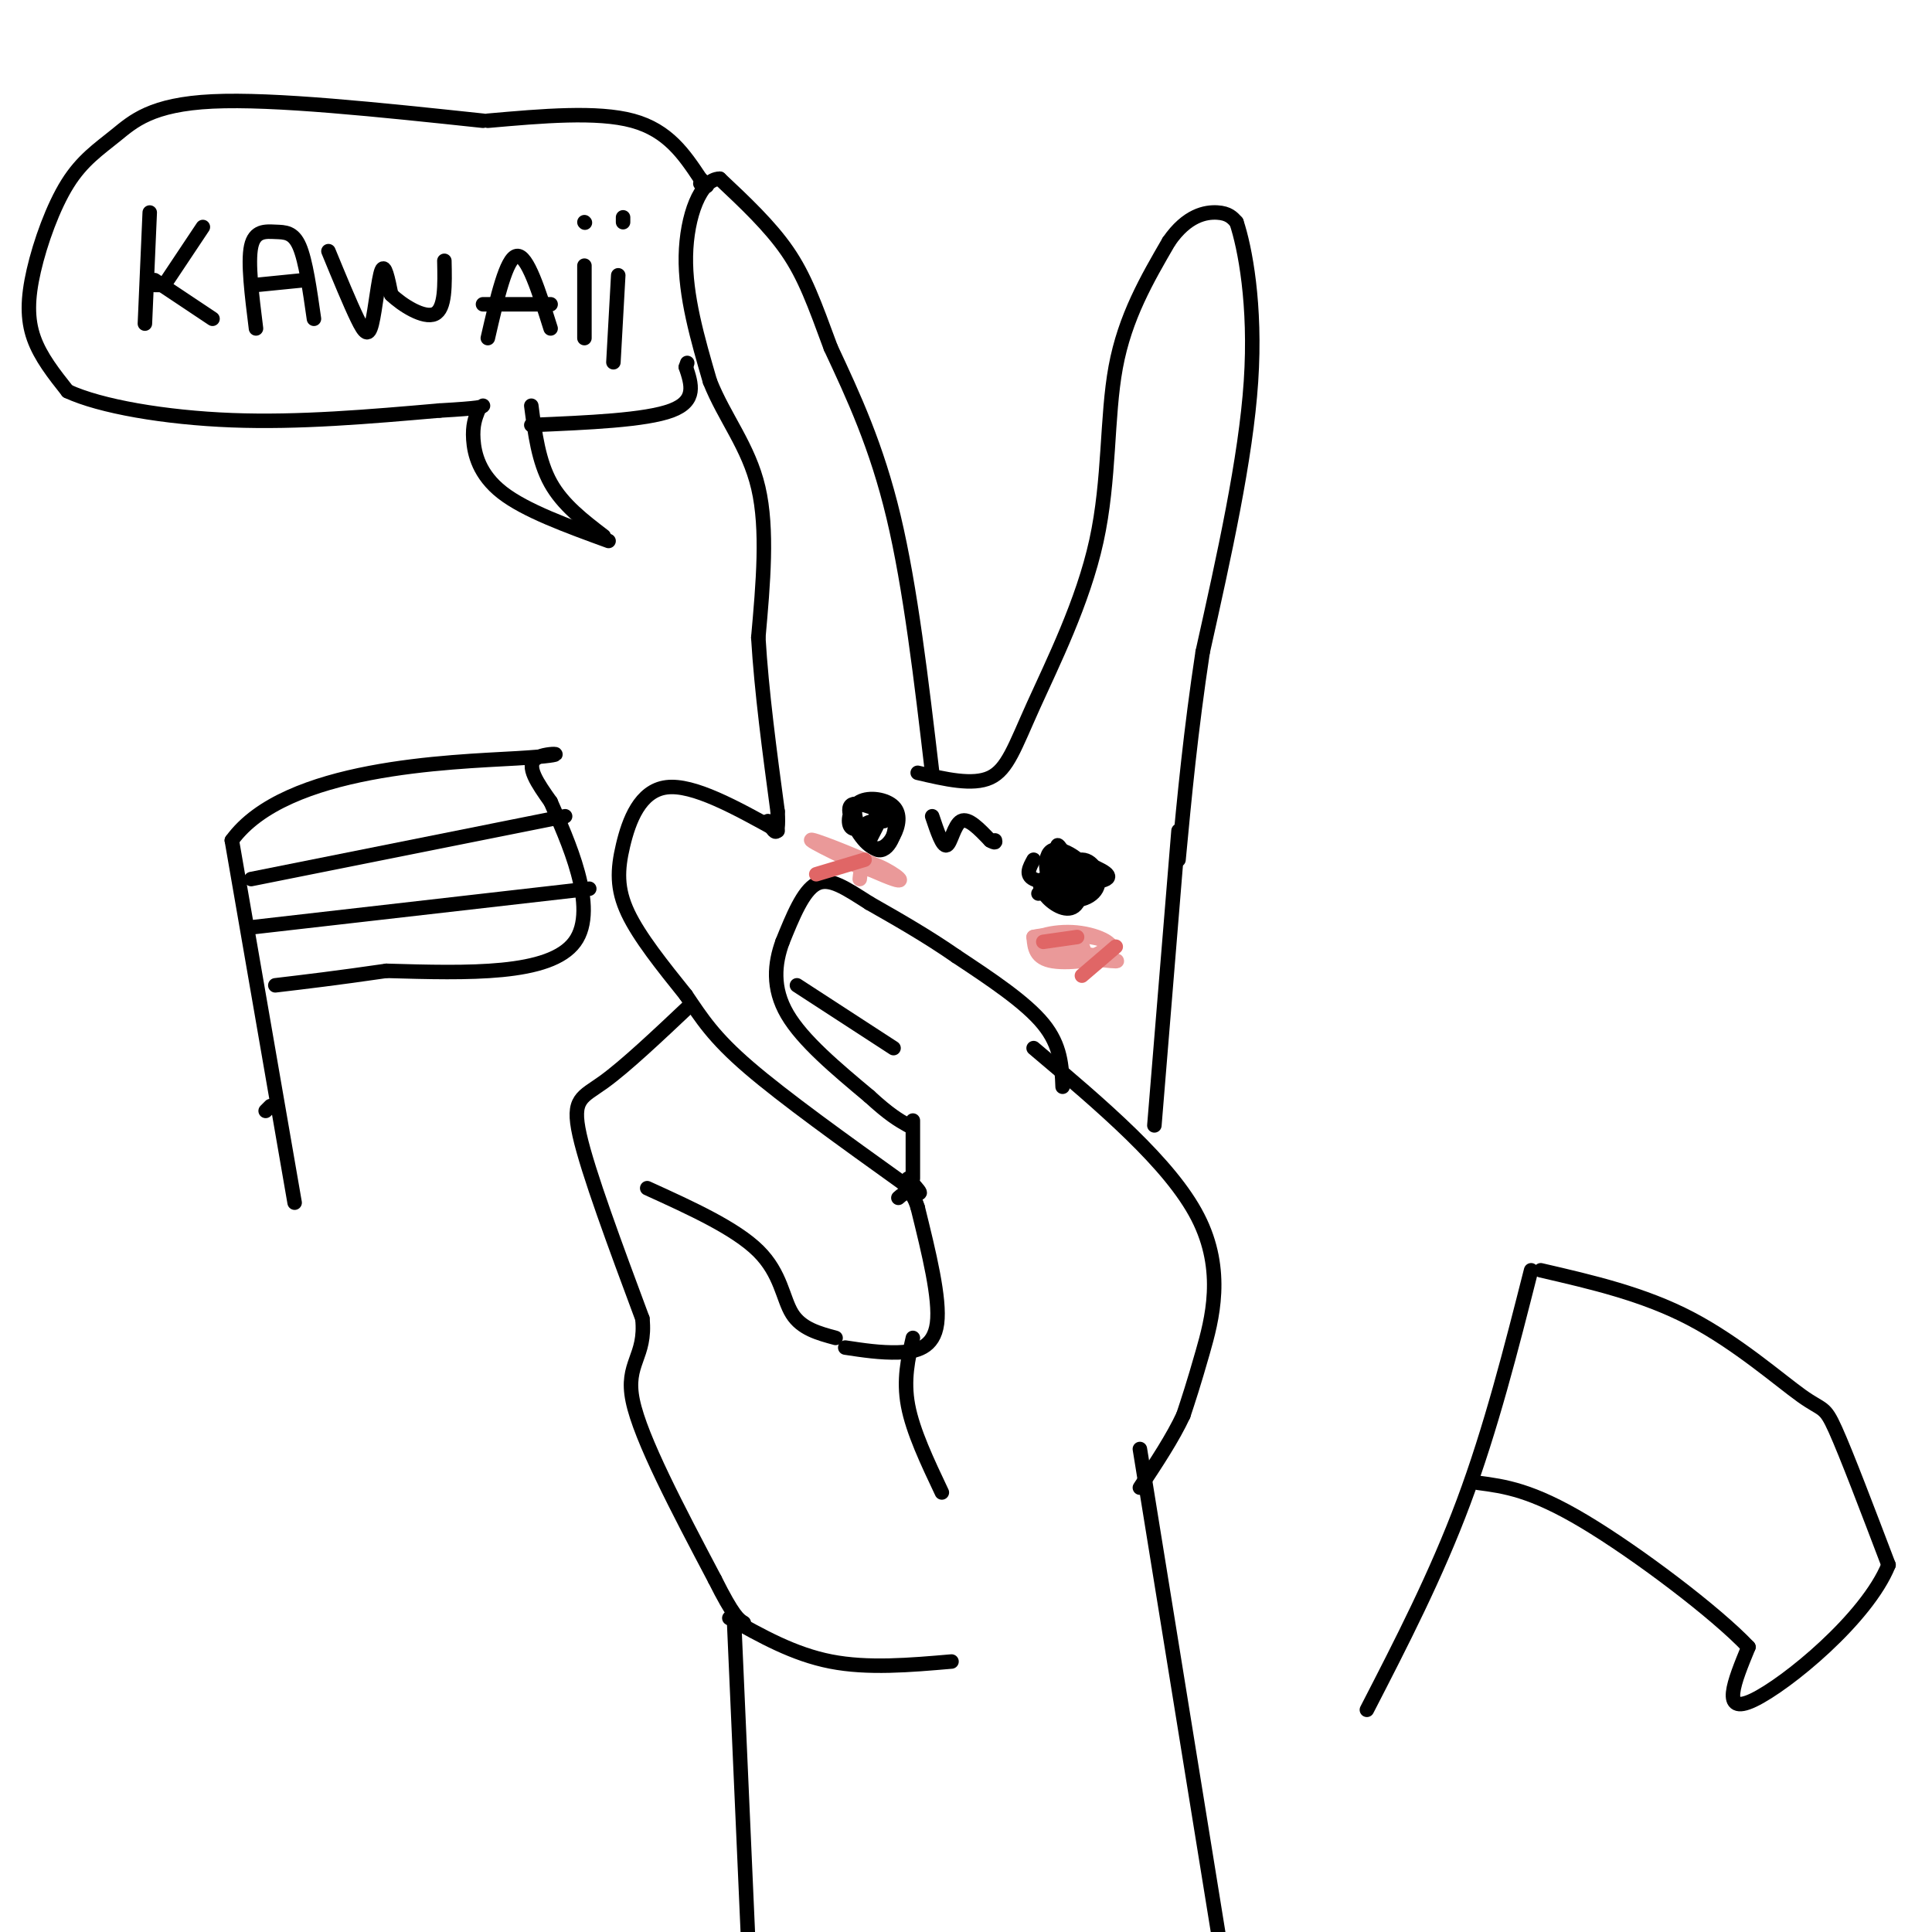 <svg viewBox='0 0 400 400' version='1.1' xmlns='http://www.w3.org/2000/svg' xmlns:xlink='http://www.w3.org/1999/xlink'><g fill='none' stroke='#000000' stroke-width='3' stroke-linecap='round' stroke-linejoin='round'><path d='M190,160c5.700,1.337 11.400,2.673 15,1c3.600,-1.673 5.099,-6.356 9,-15c3.901,-8.644 10.204,-21.250 13,-34c2.796,-12.750 2.085,-25.643 4,-36c1.915,-10.357 6.458,-18.179 11,-26'/><path d='M242,50c3.756,-5.467 7.644,-6.133 10,-6c2.356,0.133 3.178,1.067 4,2'/><path d='M256,46c1.733,5.156 4.067,17.044 3,33c-1.067,15.956 -5.533,35.978 -10,56'/><path d='M249,135c-2.500,16.500 -3.750,29.750 -5,43'/><path d='M193,160c-2.250,-19.167 -4.500,-38.333 -8,-53c-3.500,-14.667 -8.250,-24.833 -13,-35'/><path d='M172,72c-3.400,-9.222 -5.400,-14.778 -9,-20c-3.600,-5.222 -8.800,-10.111 -14,-15'/><path d='M149,37c-3.956,0.067 -6.844,7.733 -7,16c-0.156,8.267 2.422,17.133 5,26'/><path d='M147,79c3.000,7.556 8.000,13.444 10,22c2.000,8.556 1.000,19.778 0,31'/><path d='M157,132c0.667,11.167 2.333,23.583 4,36'/><path d='M161,168c0.333,6.333 -0.833,4.167 -2,2'/><path d='M161,172c-8.744,-4.845 -17.488,-9.690 -23,-9c-5.512,0.690 -7.792,6.917 -9,12c-1.208,5.083 -1.345,9.024 1,14c2.345,4.976 7.173,10.988 12,17'/><path d='M142,206c3.333,4.911 5.667,8.689 13,15c7.333,6.311 19.667,15.156 32,24'/><path d='M187,245c5.500,3.833 3.250,1.417 1,-1'/><path d='M220,225c-0.167,-4.250 -0.333,-8.500 -4,-13c-3.667,-4.500 -10.833,-9.250 -18,-14'/><path d='M198,198c-6.000,-4.167 -12.000,-7.583 -18,-11'/><path d='M180,187c-4.933,-3.133 -8.267,-5.467 -11,-4c-2.733,1.467 -4.867,6.733 -7,12'/><path d='M162,195c-1.622,4.444 -2.178,9.556 1,15c3.178,5.444 10.089,11.222 17,17'/><path d='M180,227c4.167,3.833 6.083,4.917 8,6'/><path d='M165,204c0.000,0.000 20.000,13.000 20,13'/><path d='M134,246c9.133,4.156 18.267,8.311 23,13c4.733,4.689 5.067,9.911 7,13c1.933,3.089 5.467,4.044 9,5'/><path d='M175,279c3.667,0.556 7.333,1.111 11,1c3.667,-0.111 7.333,-0.889 8,-6c0.667,-5.111 -1.667,-14.556 -4,-24'/><path d='M190,250c-1.333,-4.333 -2.667,-3.167 -4,-2'/><path d='M189,232c0.000,0.000 0.000,12.000 0,12'/><path d='M214,217c14.156,11.956 28.311,23.911 34,35c5.689,11.089 2.911,21.311 1,28c-1.911,6.689 -2.956,9.844 -4,13'/><path d='M245,293c-2.167,4.667 -5.583,9.833 -9,15'/><path d='M244,172c0.000,0.000 -5.000,61.000 -5,61'/><path d='M143,208c-6.756,6.378 -13.511,12.756 -18,16c-4.489,3.244 -6.711,3.356 -5,11c1.711,7.644 7.356,22.822 13,38'/><path d='M133,273c0.822,8.044 -3.622,9.156 -2,17c1.622,7.844 9.311,22.422 17,37'/><path d='M148,327c3.833,7.667 4.917,8.333 6,9'/><path d='M189,277c-1.000,4.333 -2.000,8.667 -1,14c1.000,5.333 4.000,11.667 7,18'/><path d='M152,336c0.000,0.000 3.000,68.000 3,68'/><path d='M236,300c0.000,0.000 17.000,105.000 17,105'/><path d='M55,230c0.000,0.000 1.000,-1.000 1,-1'/><path d='M61,249c0.000,0.000 -13.000,-75.000 -13,-75'/><path d='M48,174c11.131,-15.345 45.458,-16.208 59,-17c13.542,-0.792 6.298,-1.512 4,0c-2.298,1.512 0.351,5.256 3,9'/><path d='M114,166c3.311,7.578 10.089,22.022 5,29c-5.089,6.978 -22.044,6.489 -39,6'/><path d='M80,201c-10.333,1.500 -16.667,2.250 -23,3'/><path d='M52,182c0.000,0.000 65.000,-13.000 65,-13'/><path d='M52,192c0.000,0.000 70.000,-8.000 70,-8'/><path d='M283,354c7.167,-13.917 14.333,-27.833 20,-43c5.667,-15.167 9.833,-31.583 14,-48'/><path d='M319,263c10.643,2.458 21.286,4.917 31,10c9.714,5.083 18.500,12.792 23,16c4.500,3.208 4.714,1.917 7,7c2.286,5.083 6.643,16.542 11,28'/><path d='M391,324c-4.467,11.067 -21.133,24.733 -28,28c-6.867,3.267 -3.933,-3.867 -1,-11'/><path d='M362,341c-6.733,-7.133 -23.067,-19.467 -34,-26c-10.933,-6.533 -16.467,-7.267 -22,-8'/><path d='M215,185c3.251,-3.524 6.502,-7.048 9,-7c2.498,0.048 4.245,3.669 3,6c-1.245,2.331 -5.480,3.373 -8,1c-2.520,-2.373 -3.325,-8.162 -1,-9c2.325,-0.838 7.780,3.274 8,6c0.220,2.726 -4.794,4.064 -7,4c-2.206,-0.064 -1.603,-1.532 -1,-3'/><path d='M218,183c0.891,-2.140 3.618,-5.990 5,-5c1.382,0.990 1.420,6.821 0,9c-1.420,2.179 -4.298,0.708 -6,-1c-1.702,-1.708 -2.227,-3.652 -1,-4c1.227,-0.348 4.208,0.901 5,2c0.792,1.099 -0.604,2.050 -2,3'/><path d='M180,171c-1.712,0.557 -3.424,1.114 -4,0c-0.576,-1.114 -0.014,-3.899 2,-5c2.014,-1.101 5.482,-0.519 7,1c1.518,1.519 1.087,3.974 0,6c-1.087,2.026 -2.831,3.622 -5,2c-2.169,-1.622 -4.763,-6.464 -4,-8c0.763,-1.536 4.881,0.232 9,2'/><path d='M185,169c1.084,2.342 -0.705,7.197 -3,7c-2.295,-0.197 -5.096,-5.445 -5,-8c0.096,-2.555 3.087,-2.417 4,-1c0.913,1.417 -0.254,4.112 0,4c0.254,-0.112 1.930,-3.032 2,-3c0.070,0.032 -1.465,3.016 -3,6'/><path d='M180,174c-0.867,0.311 -1.533,-1.911 -1,-3c0.533,-1.089 2.267,-1.044 4,-1'/><path d='M222,183c-1.702,-4.006 -3.405,-8.012 -3,-8c0.405,0.012 2.917,4.042 2,6c-0.917,1.958 -5.262,1.845 -7,1c-1.738,-0.845 -0.869,-2.423 0,-4'/><path d='M193,169c1.067,3.178 2.133,6.356 3,6c0.867,-0.356 1.533,-4.244 3,-5c1.467,-0.756 3.733,1.622 6,4'/><path d='M205,174c1.167,0.667 1.083,0.333 1,0'/></g>
<g fill='none' stroke='#ea9999' stroke-width='3' stroke-linecap='round' stroke-linejoin='round'><path d='M217,196c7.853,1.491 15.705,2.981 14,3c-1.705,0.019 -12.968,-1.434 -16,-3c-3.032,-1.566 2.167,-3.244 7,-3c4.833,0.244 9.301,2.412 8,4c-1.301,1.588 -8.372,2.597 -12,2c-3.628,-0.597 -3.814,-2.798 -4,-5'/><path d='M214,194c3.188,-0.857 13.158,-0.500 15,1c1.842,1.500 -4.444,4.144 -8,4c-3.556,-0.144 -4.380,-3.077 -3,-4c1.380,-0.923 4.966,0.165 6,1c1.034,0.835 -0.483,1.418 -2,2'/><path d='M178,182c0.190,-1.890 0.380,-3.780 3,-3c2.620,0.780 7.671,4.230 4,3c-3.671,-1.230 -16.065,-7.139 -17,-8c-0.935,-0.861 9.590,3.325 13,5c3.410,1.675 -0.295,0.837 -4,0'/><path d='M177,179c-0.167,0.167 1.417,0.583 3,1'/></g>
<g fill='none' stroke='#e06666' stroke-width='3' stroke-linecap='round' stroke-linejoin='round'><path d='M216,195c0.000,0.000 7.000,-1.000 7,-1'/><path d='M224,202c0.000,0.000 7.000,-6.000 7,-6'/><path d='M169,181c0.000,0.000 10.000,-3.000 10,-3'/></g>
<g fill='none' stroke='#000000' stroke-width='3' stroke-linecap='round' stroke-linejoin='round'><path d='M31,44c0.000,0.000 -1.000,23.000 -1,23'/><path d='M34,59c0.000,0.000 -2.000,0.000 -2,0'/><path d='M34,59c0.000,0.000 8.000,-12.000 8,-12'/><path d='M32,58c0.000,0.000 12.000,8.000 12,8'/><path d='M53,68c-0.857,-6.845 -1.714,-13.690 -1,-17c0.714,-3.310 3.000,-3.083 5,-3c2.000,0.083 3.714,0.024 5,3c1.286,2.976 2.143,8.988 3,15'/><path d='M53,59c0.000,0.000 10.000,-1.000 10,-1'/><path d='M68,52c2.244,5.446 4.488,10.893 6,14c1.512,3.107 2.292,3.875 3,1c0.708,-2.875 1.345,-9.393 2,-11c0.655,-1.607 1.327,1.696 2,5'/><path d='M81,61c2.222,2.156 6.778,5.044 9,4c2.222,-1.044 2.111,-6.022 2,-11'/><path d='M101,70c1.917,-8.333 3.833,-16.667 6,-17c2.167,-0.333 4.583,7.333 7,15'/><path d='M100,63c0.000,0.000 14.000,0.000 14,0'/><path d='M121,55c0.000,0.000 0.000,15.000 0,15'/><path d='M128,57c0.000,0.000 -1.000,18.000 -1,18'/><path d='M129,45c0.000,0.000 0.000,1.000 0,1'/><path d='M121,46c0.000,0.000 0.100,0.100 0.1,0.1'/><path d='M100,25c-21.653,-2.301 -43.306,-4.602 -56,-4c-12.694,0.602 -16.429,4.106 -20,7c-3.571,2.894 -6.978,5.178 -10,10c-3.022,4.822 -5.660,12.183 -7,18c-1.340,5.817 -1.383,10.091 0,14c1.383,3.909 4.191,7.455 7,11'/><path d='M14,81c6.733,3.133 20.067,5.467 34,6c13.933,0.533 28.467,-0.733 43,-2'/><path d='M91,85c8.667,-0.500 8.833,-0.750 9,-1'/><path d='M99,85c-0.600,1.533 -1.200,3.067 -1,6c0.200,2.933 1.200,7.267 6,11c4.800,3.733 13.400,6.867 22,10'/><path d='M125,111c-4.250,-3.250 -8.500,-6.500 -11,-11c-2.500,-4.500 -3.250,-10.250 -4,-16'/><path d='M110,88c11.833,-0.500 23.667,-1.000 29,-3c5.333,-2.000 4.167,-5.500 3,-9'/><path d='M142,76c0.500,-1.500 0.250,-0.750 0,0'/><path d='M101,25c11.333,-1.000 22.667,-2.000 30,0c7.333,2.000 10.667,7.000 14,12'/><path d='M145,37c2.333,2.167 1.167,1.583 0,1'/><path d='M151,335c6.667,3.750 13.333,7.500 21,9c7.667,1.500 16.333,0.750 25,0'/><path d='M220,178c0.000,0.000 0.100,0.100 0.1,0.1'/><path d='M220,178c0.000,0.000 2.000,0.000 2,0'/><path d='M223,178c0.000,0.000 0.100,0.100 0.1,0.1'/><path d='M223,178c0.000,0.000 0.000,2.000 0,2'/><path d='M223,180c0.000,0.000 0.100,0.100 0.1,0.1'/><path d='M223,180c0.000,0.000 -1.000,2.000 -1,2'/><path d='M222,182c0.000,0.000 -1.000,-1.000 -1,-1'/><path d='M222,182c0.000,0.000 -1.000,-2.000 -1,-2'/><path d='M221,182c0.000,0.000 0.100,0.100 0.1,0.1'/><path d='M221,182c1.583,-0.333 3.167,-0.667 3,-1c-0.167,-0.333 -2.083,-0.667 -4,-1'/><path d='M220,180c-0.167,0.333 1.417,1.667 3,3'/><path d='M223,178c3.845,1.525 7.691,3.049 6,4c-1.691,0.951 -8.917,1.327 -11,0c-2.083,-1.327 0.978,-4.357 3,-4c2.022,0.357 3.006,4.102 3,5c-0.006,0.898 -1.003,-1.051 -2,-3'/><path d='M222,180c-0.167,-0.167 0.417,0.917 1,2'/></g>
</svg>
